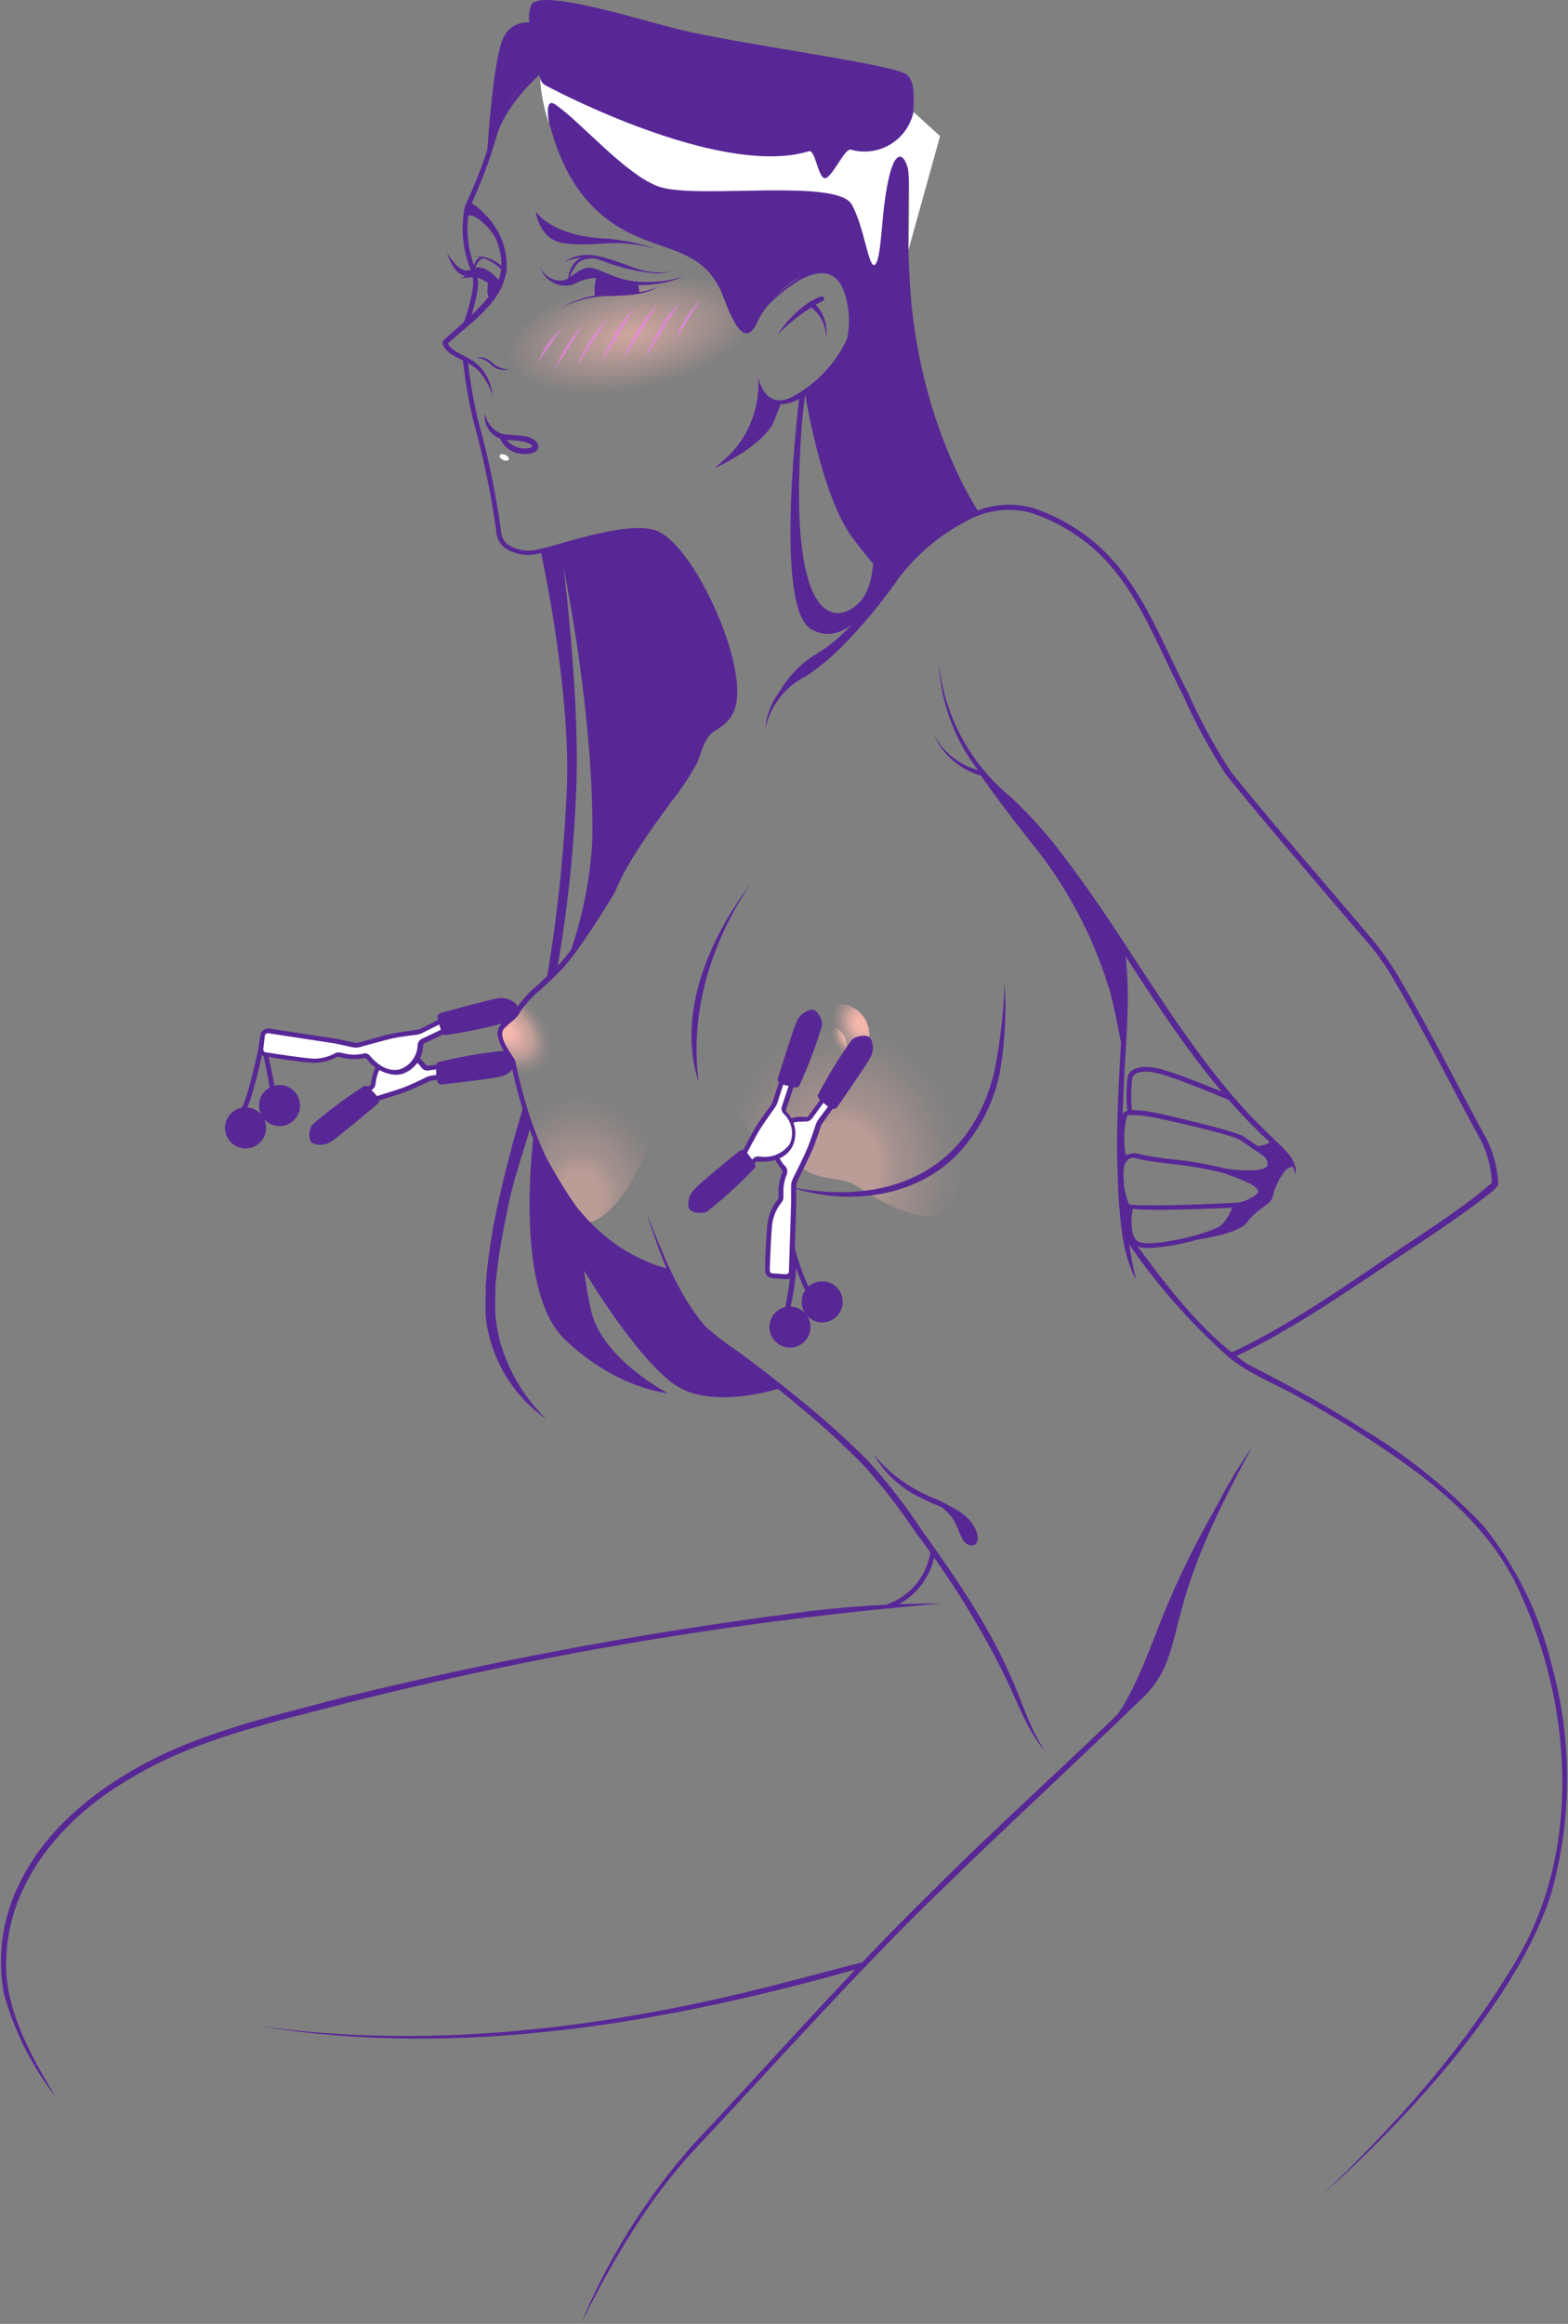 <?xml version="1.0" encoding="UTF-8"?> <svg xmlns="http://www.w3.org/2000/svg" width="318" height="471" viewBox="0 0 318 471" fill="none"><rect x="0" y="0" width="318" height="471" fill="#808080" stroke="none"/> <path d="M113.271 88.378C113.271 88.378 113.624 90.449 111.633 90.242C109.718 90 107.825 89.605 105.973 89.061C104.874 88.73 100.333 88.212 99.525 86.99C98.716 85.768 98.281 85.768 98.302 84.919C98.302 82.061 100.209 82.682 100.209 82.682C100.209 82.682 99.4 84.94 102.676 84.256C105.019 83.78 108.585 87.156 110.161 87.984C111.176 88.25 112.222 88.382 113.271 88.378Z" fill="url(#paint0_radial_693_3592)"></path> <path opacity="0.5" d="M100.91 210.105C100.91 211.244 102.984 212.467 103.564 214.103C105.119 218.038 106.674 224.563 109.577 234.277C111.404 239.143 114.269 243.553 117.974 247.201C121.665 250.785 136.323 234.505 134.022 210.126C132.695 196.166 135.847 177.918 125.044 178.664C121.457 178.912 120.317 187.446 117.642 191.298C113.952 196.642 109.577 198.631 106.716 202.566C103.419 207.061 101.325 204.14 100.91 210.105Z" fill="url(#paint1_radial_693_3592)"></path> <path d="M99.709 87.674C99.575 89.337 99.679 91.011 100.02 92.645C100.331 93.784 101.264 94.985 103.835 96.394C105.909 97.512 109.765 95.462 111.403 95.047C115.052 94.074 113.269 91.071 112.108 90.242C110.636 89.186 106.8 91.588 106.738 91.588C106.676 91.588 102.737 90.698 101.928 89.517C101.288 88.793 100.539 88.171 99.709 87.674Z" fill="url(#paint2_radial_693_3592)"></path> <path opacity="0.67" d="M106.196 62.052C99.499 65.905 100.992 79.347 107.751 81.978C126.577 89.351 170.077 75.971 153.718 53.705C149.592 48.092 116.003 56.398 106.196 62.052Z" fill="url(#paint3_radial_693_3592)"></path> <path opacity="0.67" d="M137.796 61.39C136.229 62.882 134.895 64.599 133.836 66.485C132.665 68.416 131.653 70.439 130.809 72.533" fill="#ED82EB"></path> <path opacity="0.67" d="M133.194 61.866C131.622 63.42 130.281 65.192 129.213 67.127C128.032 69.116 127.006 71.194 126.145 73.341" fill="#ED82EB"></path> <path opacity="0.67" d="M128.738 62.384C127.156 63.95 125.808 65.736 124.737 67.686C123.563 69.68 122.537 71.757 121.668 73.9" fill="#ED82EB"></path> <path opacity="0.67" d="M118.326 65.718C117.098 66.981 116.007 68.369 115.071 69.861C114.014 71.49 113.131 73.225 112.438 75.039" fill="#ED82EB"></path> <path opacity="0.67" d="M114.078 66.36C112.916 67.394 111.873 68.555 110.968 69.819C110.209 70.928 109.602 72.133 109.164 73.403" fill="#ED82EB"></path> <path opacity="0.67" d="M142.211 60.499C140.983 61.761 139.891 63.15 138.956 64.641C138.145 65.938 137.498 67.329 137.027 68.784" fill="#ED82EB"></path> <path opacity="0.67" d="M123.284 64.435C121.984 65.749 120.83 67.201 119.842 68.763C118.729 70.488 117.791 72.32 117.043 74.232" fill="#ED82EB"></path> <path d="M170.37 216.319C173.668 216.319 176.341 213.453 176.341 209.919C176.341 206.384 173.668 203.519 170.37 203.519C167.072 203.519 164.398 206.384 164.398 209.919C164.398 213.453 167.072 216.319 170.37 216.319Z" fill="url(#paint4_radial_693_3592)"></path> <path d="M167.903 216.236C170.033 216.236 171.76 214.382 171.76 212.094C171.76 209.806 170.033 207.951 167.903 207.951C165.774 207.951 164.047 209.806 164.047 212.094C164.047 214.382 165.774 216.236 167.903 216.236Z" fill="url(#paint5_radial_693_3592)"></path> <path d="M111.963 207.599C110.118 202.483 110.387 198.527 109.703 199.708C106.966 204.616 102.612 206.626 102.446 207.744C102.281 208.862 100.85 208.821 100.912 210.105C100.963 210.696 101.153 211.267 101.467 211.771C101.78 212.275 102.208 212.698 102.716 213.005C105.017 214.144 105.722 223.9 106.261 224.19C106.801 224.48 114.866 215.677 111.963 207.599Z" fill="url(#paint6_radial_693_3592)"></path> <path opacity="0.5" d="M145.573 210.292C145.096 218.825 148.082 226.862 154.157 231.004C157.412 233.262 158.407 232.661 161.973 236.12C165.539 239.579 170.744 238.336 173.791 240.387C202.28 259.38 196.412 230.238 194.111 205.859C192.784 191.92 193.364 166.692 182.541 167.438C174.02 168.038 154.862 186.079 150.777 193.494C147.859 198.657 146.084 204.385 145.573 210.292Z" fill="url(#paint7_radial_693_3592)"></path> <path d="M71.845 226.137L74.25 223.734C74.596 223.386 75.024 223.129 75.494 222.988C77.07 222.512 80.719 221.373 82.004 220.917C83.29 220.462 85.633 219.322 86.607 218.846C86.902 218.706 87.217 218.615 87.54 218.577L92.164 217.976C92.337 217.958 92.502 217.897 92.645 217.799C92.788 217.701 92.904 217.569 92.982 217.414C93.061 217.259 93.099 217.088 93.094 216.914C93.088 216.741 93.04 216.572 92.952 216.423C92.855 216.233 92.7 216.08 92.51 215.983C92.32 215.886 92.105 215.852 91.894 215.884L86.794 216.568C86.628 216.557 86.467 216.509 86.324 216.426C86.18 216.344 86.057 216.229 85.965 216.091C85.298 215.104 84.344 214.347 83.231 213.92C82.118 213.494 80.901 213.421 79.745 213.709C76.635 214.724 75.93 218.245 75.764 219.674C75.741 219.86 75.67 220.037 75.557 220.186C75.444 220.335 75.294 220.452 75.121 220.524C74.118 220.913 73.186 221.466 72.363 222.16C71.741 222.74 71.368 223.133 71.14 223.361C70.964 223.542 70.728 223.653 70.477 223.672" fill="white"></path> <path d="M72.235 226.448L71.841 226.137L71.509 225.764L73.935 223.361C74.339 222.951 74.837 222.645 75.386 222.471C76.921 222.015 80.591 220.876 81.876 220.399C83.162 219.923 85.256 218.929 86.437 218.328C86.778 218.165 87.142 218.054 87.516 217.997L92.139 217.417C92.232 217.405 92.32 217.371 92.397 217.317C92.472 217.263 92.534 217.19 92.575 217.106C92.615 217.022 92.636 216.93 92.636 216.837C92.636 216.744 92.615 216.652 92.575 216.568C92.518 216.467 92.432 216.386 92.329 216.334C92.225 216.282 92.109 216.263 91.994 216.278L86.894 216.961C86.63 217 86.361 216.969 86.113 216.871C85.866 216.773 85.649 216.611 85.484 216.402C84.87 215.499 83.996 214.803 82.978 214.407C81.96 214.012 80.845 213.934 79.782 214.186C76.962 215.097 76.299 218.328 76.153 219.737C76.119 220.01 76.012 220.269 75.845 220.487C75.677 220.705 75.455 220.875 75.2 220.979C74.258 221.347 73.383 221.864 72.608 222.512C71.986 223.092 71.613 223.486 71.385 223.713C71.128 223.981 70.78 224.144 70.41 224.169V223.196C70.542 223.18 70.666 223.121 70.763 223.03L72.007 221.787C72.872 221.057 73.853 220.476 74.909 220.068C74.999 220.032 75.076 219.972 75.135 219.896C75.193 219.819 75.23 219.729 75.241 219.633C75.428 218.08 76.195 214.351 79.554 213.254C80.809 212.918 82.137 212.983 83.353 213.44C84.569 213.897 85.612 214.723 86.334 215.801C86.392 215.874 86.469 215.93 86.557 215.963C86.644 215.996 86.739 216.004 86.831 215.988L91.953 215.304C92.263 215.267 92.578 215.324 92.855 215.468C93.132 215.612 93.36 215.837 93.508 216.112C93.627 216.333 93.692 216.58 93.695 216.832C93.698 217.083 93.64 217.331 93.525 217.555C93.411 217.78 93.244 217.973 93.039 218.118C92.834 218.263 92.596 218.357 92.347 218.39L87.723 218.97C87.449 219.012 87.183 219.096 86.935 219.219C85.732 219.799 83.535 220.814 82.311 221.29C81.088 221.766 77.294 222.926 75.76 223.361C75.365 223.473 75.007 223.688 74.723 223.983L72.235 226.448Z" fill="#582796"></path> <path d="M56.687 228.229C58.989 228.229 60.855 226.365 60.855 224.066C60.855 221.766 58.989 219.902 56.687 219.902C54.385 219.902 52.52 221.766 52.52 224.066C52.52 226.365 54.385 228.229 56.687 228.229Z" fill="#582796"></path> <path d="M49.8 232.764C52.102 232.764 53.968 230.9 53.968 228.601C53.968 226.302 52.102 224.438 49.8 224.438C47.499 224.438 45.633 226.302 45.633 228.601C45.633 230.9 47.499 232.764 49.8 232.764Z" fill="#582796"></path> <path d="M50.301 227.587C50.136 227.587 48.746 226.986 48.518 225.95C48.466 225.691 48.482 225.423 48.566 225.172C48.65 224.921 48.798 224.697 48.995 224.521C49.845 223.61 51.732 215.843 52.727 211.162L53.038 209.587L53.66 211.058C54.695 214.865 55.498 218.732 56.065 222.636L55.112 222.781C55.112 222.781 54.096 216.567 53.266 213.233C52.478 216.816 50.778 224.065 49.7 225.205C49.41 225.495 49.451 225.681 49.472 225.743C49.576 226.137 50.322 226.551 50.654 226.675L50.301 227.587Z" fill="#582796"></path> <path d="M89.656 219.799C89.473 219.826 89.286 219.795 89.122 219.709C88.958 219.624 88.826 219.488 88.744 219.322C88.58 218.892 88.489 218.437 88.475 217.976C88.475 216.609 88.267 215.656 88.785 215.304C93.071 214.221 97.43 213.453 101.827 213.005C103.113 213.191 104.668 214.538 104.543 215.594C104.306 216.232 103.916 216.802 103.406 217.254C102.896 217.706 102.282 218.025 101.62 218.183C100.479 218.556 91.647 219.571 89.656 219.799Z" fill="#582796"></path> <path d="M76.55 223.754C76.693 223.637 76.795 223.478 76.844 223.3C76.892 223.122 76.883 222.933 76.82 222.76C76.615 222.356 76.349 221.986 76.032 221.662C75.078 220.648 74.477 219.902 73.959 220.047C70.23 222.429 66.675 225.073 63.322 227.959C62.596 229.015 62.493 231.087 63.322 231.687C63.949 231.957 64.633 232.067 65.313 232.01C65.993 231.952 66.648 231.727 67.22 231.356C68.278 230.693 75.016 225.059 76.55 223.754Z" fill="#582796"></path> <path d="M68.049 210.996L71.366 211.7C71.849 211.825 72.355 211.825 72.838 211.7C74.414 211.265 78.104 210.23 79.452 209.94C80.8 209.65 83.35 209.298 84.428 209.173C84.75 209.125 85.064 209.035 85.361 208.904L89.508 206.833C89.663 206.758 89.834 206.722 90.006 206.729C90.178 206.735 90.346 206.783 90.495 206.869C90.644 206.954 90.77 207.075 90.862 207.221C90.953 207.366 91.008 207.531 91.022 207.703C91.035 207.915 90.985 208.127 90.878 208.312C90.771 208.496 90.612 208.645 90.42 208.738L85.963 210.955C85.799 211.034 85.658 211.153 85.552 211.302C85.447 211.45 85.382 211.623 85.361 211.804C85.336 212.997 84.945 214.153 84.24 215.116C83.536 216.079 82.552 216.803 81.422 217.189C78.25 218.018 75.762 215.449 74.849 214.331C74.73 214.188 74.575 214.079 74.401 214.013C74.227 213.948 74.038 213.929 73.854 213.958C72.798 214.181 71.711 214.223 70.64 214.082C69.811 213.937 69.272 213.813 68.94 213.73C68.712 213.65 68.463 213.65 68.235 213.73C66.837 214.493 65.267 214.885 63.674 214.869C61.6 214.869 56.147 213.937 53.867 213.564C53.597 213.523 53.354 213.38 53.188 213.164C53.021 212.947 52.945 212.675 52.975 212.405L53.286 209.733C53.301 209.582 53.347 209.436 53.421 209.304C53.495 209.172 53.595 209.057 53.716 208.965C53.837 208.874 53.975 208.808 54.122 208.773C54.27 208.737 54.422 208.733 54.572 208.759L68.049 210.996Z" fill="white"></path> <path d="M80.098 217.831C78.972 217.734 77.88 217.4 76.894 216.85C75.907 216.3 75.049 215.547 74.376 214.641C74.317 214.563 74.237 214.503 74.144 214.47C74.052 214.437 73.952 214.431 73.857 214.455C72.744 214.674 71.604 214.716 70.478 214.579L68.757 214.206C68.635 214.167 68.505 214.167 68.383 214.206C66.908 215.008 65.253 215.422 63.573 215.408C61.5 215.408 55.985 214.455 53.704 214.103C53.306 214.041 52.947 213.827 52.703 213.507C52.459 213.186 52.35 212.783 52.398 212.384L52.792 209.877C52.814 209.661 52.881 209.452 52.988 209.263C53.095 209.075 53.24 208.91 53.414 208.78C53.589 208.647 53.79 208.551 54.004 208.498C54.218 208.444 54.44 208.434 54.658 208.469L68.238 210.54L68.135 211.037L68.259 210.54L71.618 211.265C72.026 211.368 72.454 211.368 72.862 211.265C74.396 210.83 78.128 209.794 79.476 209.504C80.824 209.215 83.457 208.862 84.514 208.717C84.79 208.695 85.057 208.617 85.302 208.49L89.449 206.418C89.678 206.311 89.93 206.26 90.183 206.27C90.437 206.281 90.683 206.352 90.903 206.478C91.123 206.604 91.309 206.781 91.446 206.994C91.582 207.207 91.666 207.45 91.688 207.702C91.708 208.017 91.634 208.331 91.475 208.604C91.317 208.877 91.08 209.096 90.797 209.235L86.132 211.431C86.045 211.468 85.97 211.528 85.915 211.605C85.861 211.682 85.828 211.772 85.82 211.866C85.801 213.164 85.374 214.424 84.601 215.468C83.827 216.512 82.746 217.288 81.508 217.686C81.046 217.796 80.572 217.845 80.098 217.831ZM73.878 213.461C74.105 213.456 74.329 213.505 74.534 213.602C74.739 213.699 74.919 213.842 75.06 214.02C75.93 215.076 78.253 217.458 81.135 216.712C82.165 216.345 83.059 215.673 83.696 214.784C84.334 213.896 84.684 212.834 84.701 211.741C84.733 211.479 84.832 211.229 84.988 211.015C85.144 210.801 85.352 210.63 85.593 210.519L90.237 208.324C90.344 208.277 90.433 208.198 90.492 208.097C90.552 207.997 90.579 207.881 90.569 207.765C90.561 207.673 90.534 207.585 90.487 207.506C90.44 207.427 90.376 207.359 90.299 207.309C90.216 207.264 90.124 207.24 90.029 207.24C89.935 207.24 89.843 207.264 89.76 207.309L85.613 209.38C85.272 209.543 84.909 209.655 84.535 209.712C83.478 209.836 80.907 210.167 79.6 210.457C78.294 210.747 74.541 211.783 73.007 212.218C72.45 212.363 71.864 212.363 71.307 212.218L68.01 211.493V211.016V211.493L54.43 209.422C54.261 209.4 54.09 209.445 53.953 209.546C53.881 209.595 53.822 209.66 53.779 209.735C53.736 209.81 53.71 209.894 53.704 209.981L53.393 212.653C53.38 212.797 53.422 212.941 53.511 213.056C53.599 213.171 53.727 213.249 53.87 213.274C56.151 213.626 61.666 214.475 63.635 214.579C65.142 214.575 66.624 214.198 67.948 213.481C68.269 213.301 68.647 213.249 69.005 213.336L70.685 213.688C71.694 213.808 72.716 213.766 73.712 213.564L73.878 213.461Z" fill="#582796"></path> <path d="M89.406 205.3C89.226 205.344 89.064 205.444 88.945 205.585C88.826 205.727 88.755 205.903 88.742 206.087C88.76 206.546 88.844 206.999 88.991 207.434C89.426 208.739 89.675 209.671 90.276 209.795C94.658 209.194 98.989 208.274 103.235 207.04C104.355 206.398 105.309 204.575 104.79 203.643C104.334 203.138 103.761 202.753 103.121 202.522C102.481 202.291 101.794 202.221 101.12 202.318C99.814 202.442 91.334 204.762 89.406 205.3Z" fill="#582796"></path> <path d="M160.956 243.97V240.594C160.933 240.098 161.04 239.606 161.267 239.165C161.993 237.694 163.714 234.276 164.253 232.951C164.792 231.625 165.6 229.243 165.932 228.208C166.035 227.898 166.182 227.606 166.368 227.338L169.146 223.589C169.245 223.449 169.31 223.287 169.334 223.116C169.357 222.946 169.34 222.773 169.284 222.611C169.227 222.449 169.132 222.302 169.007 222.184C168.882 222.066 168.731 221.98 168.565 221.932C168.356 221.881 168.135 221.894 167.933 221.967C167.73 222.041 167.553 222.173 167.425 222.346L164.398 226.489C164.29 226.631 164.148 226.743 163.985 226.816C163.822 226.888 163.643 226.918 163.465 226.903C162.287 226.71 161.079 226.88 160.001 227.391C158.923 227.902 158.027 228.728 157.431 229.761C156.001 232.723 158.074 235.664 159.007 236.762C159.119 236.907 159.193 237.078 159.222 237.259C159.251 237.44 159.234 237.625 159.173 237.798C158.758 238.792 158.513 239.849 158.447 240.925C158.447 241.774 158.447 242.334 158.447 242.644C158.458 242.768 158.443 242.892 158.404 243.01C158.364 243.127 158.302 243.235 158.219 243.328C157.186 244.558 156.474 246.023 156.146 247.595C155.876 249.562 155.669 255.155 155.586 257.474C155.585 257.746 155.687 258.008 155.872 258.208C156.056 258.408 156.31 258.531 156.581 258.551L159.256 258.759C159.407 258.77 159.56 258.751 159.704 258.702C159.848 258.654 159.98 258.578 160.094 258.477C160.208 258.377 160.301 258.255 160.367 258.118C160.433 257.982 160.471 257.833 160.479 257.682L160.956 243.97Z" fill="white"></path> <path d="M159.404 259.256H159.28L156.584 259.049C156.185 259.022 155.811 258.84 155.544 258.542C155.277 258.244 155.137 257.854 155.154 257.454C155.154 255.134 155.423 249.521 155.714 247.512C156.004 245.866 156.719 244.324 157.787 243.038C157.828 242.986 157.859 242.926 157.877 242.862C157.894 242.798 157.899 242.731 157.891 242.665C157.891 242.334 157.891 241.774 157.891 240.904C157.957 239.778 158.216 238.671 158.658 237.632C158.69 237.538 158.697 237.437 158.679 237.339C158.661 237.241 158.618 237.149 158.554 237.073C157.559 235.871 155.382 232.744 156.916 229.554C157.553 228.427 158.521 227.523 159.689 226.964C160.857 226.404 162.169 226.217 163.447 226.427C163.545 226.432 163.642 226.412 163.729 226.368C163.816 226.325 163.891 226.259 163.945 226.178L166.972 222.035C167.135 221.802 167.359 221.618 167.621 221.505C167.882 221.391 168.17 221.353 168.452 221.394C168.734 221.435 168.999 221.553 169.217 221.736C169.436 221.919 169.599 222.159 169.688 222.429C169.774 222.666 169.8 222.92 169.764 223.169C169.727 223.419 169.63 223.655 169.481 223.858L166.827 227.607C166.668 227.832 166.535 228.076 166.433 228.332C166.122 229.347 165.293 231.853 164.733 233.117C164.173 234.38 162.473 237.88 161.747 239.33C161.565 239.697 161.473 240.102 161.478 240.511V243.991L161.042 257.702C161.031 258.124 160.856 258.524 160.554 258.818C160.252 259.112 159.847 259.277 159.425 259.276L159.404 259.256ZM162.618 227.359C161.65 227.287 160.682 227.495 159.829 227.957C158.976 228.42 158.274 229.118 157.808 229.968C157.423 231.078 157.361 232.274 157.628 233.418C157.896 234.562 158.483 235.607 159.321 236.431C159.497 236.644 159.613 236.9 159.657 237.174C159.701 237.447 159.671 237.726 159.57 237.984C159.188 238.922 158.957 239.915 158.886 240.925C158.886 241.754 158.886 242.313 158.886 242.624C158.904 242.991 158.786 243.353 158.554 243.639C157.6 244.8 156.952 246.181 156.667 247.657C156.377 249.624 156.19 255.175 156.107 257.474C156.102 257.625 156.155 257.772 156.255 257.884C156.356 257.996 156.496 258.065 156.647 258.075L159.321 258.262C159.406 258.272 159.493 258.264 159.575 258.239C159.657 258.214 159.733 258.172 159.798 258.117C159.924 257.998 159.999 257.834 160.005 257.661L160.441 243.887V240.532C160.418 239.95 160.547 239.372 160.814 238.854C161.519 237.446 163.24 233.987 163.779 232.64C164.318 231.294 165.127 228.933 165.438 227.939C165.556 227.575 165.731 227.232 165.956 226.924L168.734 223.175C168.775 223.094 168.796 223.006 168.796 222.916C168.796 222.826 168.775 222.737 168.734 222.657C168.703 222.557 168.643 222.468 168.563 222.401C168.483 222.333 168.386 222.289 168.282 222.274C168.178 222.259 168.073 222.273 167.977 222.315C167.881 222.357 167.798 222.425 167.739 222.512L164.712 226.654C164.557 226.873 164.347 227.048 164.103 227.161C163.86 227.273 163.59 227.32 163.323 227.296L162.618 227.359Z" fill="#582796"></path> <path d="M146.777 237.405L149.597 235.499C150.004 235.224 150.339 234.854 150.572 234.422C151.339 232.972 153.143 229.596 153.848 228.415C154.553 227.235 156.087 225.164 156.73 224.273C156.934 224.013 157.088 223.718 157.186 223.403L158.637 218.991C158.689 218.827 158.781 218.677 158.904 218.556C159.028 218.435 159.179 218.346 159.345 218.297C159.51 218.248 159.686 218.241 159.855 218.275C160.025 218.309 160.183 218.385 160.317 218.494C160.481 218.632 160.601 218.817 160.66 219.023C160.719 219.23 160.715 219.45 160.648 219.654L159.01 224.521C158.955 224.694 158.945 224.878 158.981 225.056C159.017 225.234 159.099 225.399 159.218 225.536C160.062 226.379 160.628 227.46 160.839 228.634C161.051 229.808 160.897 231.018 160.399 232.102C158.803 234.981 155.216 235.002 153.785 234.898C153.6 234.88 153.413 234.912 153.245 234.993C153.076 235.073 152.933 235.198 152.832 235.354C152.271 236.259 151.572 237.07 150.758 237.757L149.328 238.751C149.112 238.879 148.955 239.088 148.892 239.331" fill="white"></path> <path d="M149.364 239.434L148.41 239.165C148.51 238.812 148.74 238.509 149.053 238.316L150.463 237.342C151.27 236.697 151.97 235.928 152.536 235.064C152.684 234.831 152.895 234.643 153.144 234.523C153.393 234.402 153.671 234.353 153.946 234.38C155.116 234.598 156.324 234.475 157.427 234.028C158.529 233.58 159.48 232.825 160.166 231.854C160.613 230.857 160.746 229.749 160.546 228.675C160.346 227.602 159.823 226.615 159.046 225.847C158.838 225.669 158.68 225.44 158.589 225.181C158.498 224.923 158.477 224.645 158.528 224.376L160.145 219.488C160.185 219.38 160.19 219.263 160.161 219.151C160.131 219.04 160.068 218.941 159.979 218.867C159.905 218.814 159.821 218.777 159.731 218.759C159.642 218.741 159.55 218.743 159.461 218.763C159.371 218.79 159.288 218.838 159.22 218.903C159.151 218.968 159.099 219.047 159.067 219.136L157.637 223.569C157.511 223.927 157.329 224.262 157.097 224.563C156.475 225.412 155.024 227.504 154.236 228.705C153.448 229.907 151.561 233.573 150.981 234.67C150.705 235.175 150.314 235.607 149.841 235.934L147.041 237.839L146.606 237.301L146.461 237.032L149.281 235.126C149.619 234.885 149.902 234.574 150.11 234.215C150.691 233.117 152.64 229.43 153.407 228.187C154.174 226.945 155.687 224.873 156.31 224.045C156.47 223.824 156.596 223.579 156.683 223.32L158.134 218.888C158.214 218.647 158.353 218.431 158.538 218.258C158.722 218.084 158.947 217.959 159.192 217.893C159.432 217.821 159.687 217.81 159.933 217.86C160.179 217.911 160.409 218.022 160.601 218.183C160.843 218.381 161.02 218.646 161.109 218.946C161.198 219.245 161.194 219.564 161.099 219.861L159.461 224.749C159.416 224.832 159.392 224.924 159.392 225.018C159.392 225.113 159.416 225.205 159.461 225.288C160.383 226.199 160.997 227.377 161.217 228.654C161.436 229.932 161.25 231.246 160.684 232.413C158.984 235.52 155.169 235.561 153.614 235.437C153.517 235.435 153.421 235.457 153.335 235.5C153.248 235.543 153.173 235.607 153.117 235.685C152.516 236.646 151.759 237.5 150.877 238.212C150.172 238.73 149.695 239.041 149.426 239.206C149.392 239.278 149.371 239.355 149.364 239.434Z" fill="#582796"></path> <path d="M160.21 273.133C162.512 273.133 164.378 271.269 164.378 268.97C164.378 266.671 162.512 264.807 160.21 264.807C157.909 264.807 156.043 266.671 156.043 268.97C156.043 271.269 157.909 273.133 160.21 273.133Z" fill="#582796"></path> <path d="M166.742 268.017C169.043 268.017 170.909 266.153 170.909 263.854C170.909 261.555 169.043 259.691 166.742 259.691C164.44 259.691 162.574 261.555 162.574 263.854C162.574 266.153 164.44 268.017 166.742 268.017Z" fill="#582796"></path> <path d="M157.766 218.473C157.712 218.651 157.714 218.84 157.769 219.017C157.824 219.195 157.932 219.351 158.077 219.467C158.472 219.693 158.898 219.86 159.341 219.964C160.689 220.316 161.601 220.606 162.037 220.171C163.91 216.15 165.483 211.996 166.743 207.744C166.743 206.46 165.769 204.678 164.67 204.616C164.001 204.727 163.369 205.001 162.831 205.412C162.292 205.824 161.863 206.362 161.581 206.977C161.021 208.179 158.367 216.567 157.766 218.473Z" fill="#582796"></path> <path d="M149.989 233.241C150.139 233.13 150.321 233.07 150.507 233.07C150.694 233.07 150.876 233.13 151.025 233.241C151.391 233.517 151.707 233.853 151.958 234.235C152.788 235.333 153.389 236.079 153.14 236.638C150.111 239.866 146.84 242.857 143.354 245.586C142.193 246.104 140.14 245.814 139.705 244.861C139.548 244.198 139.563 243.506 139.748 242.85C139.933 242.194 140.282 241.596 140.762 241.112C141.612 240.035 148.434 234.505 149.989 233.241Z" fill="#582796"></path> <path d="M169.792 224.376C169.687 224.529 169.536 224.645 169.361 224.708C169.187 224.771 168.997 224.778 168.818 224.728C168.392 224.561 167.993 224.33 167.636 224.045C166.558 223.195 165.749 222.636 165.853 221.973C167.883 218.049 170.205 214.283 172.798 210.706C173.794 209.877 175.846 209.587 176.531 210.395C176.861 210.991 177.034 211.661 177.034 212.342C177.034 213.023 176.861 213.693 176.531 214.289C175.971 215.47 170.974 222.678 169.792 224.376Z" fill="#582796"></path> <path d="M159.815 266.857L158.902 266.485C159.835 262.533 160.404 258.505 160.603 254.451L160.789 251.634L161.577 254.347C162.738 258.386 165.351 264.869 167.382 264.993V265.988C164.894 265.822 162.614 260.354 161.453 257.019C161.257 260.347 160.708 263.645 159.815 266.857Z" fill="#582796"></path> <path d="M98.405 43.577C99.854 44.974 100.989 46.661 101.736 48.529C102.483 50.396 102.825 52.401 102.739 54.41C102.22 60.996 95.648 65.263 91.148 69.323L90.879 69.551C90.879 69.551 90.651 69.82 90.775 69.551C91.542 71.166 93.885 71.891 95.523 72.906C97.272 73.955 98.6 75.581 99.276 77.504C99.617 78.429 99.86 79.387 100.002 80.363C99.418 78.534 98.481 76.839 97.244 75.371C95.689 73.569 93.097 72.927 91.148 71.539C90.443 70.918 89.075 69.592 90.174 68.764C92.04 67.024 94.093 65.388 95.876 63.627C98.467 61.017 101.412 58.138 101.66 54.265C101.909 50.392 100.002 46.953 98.405 43.515V43.577Z" fill="#582796"></path> <path d="M96.477 72.45C97.11 72.34 97.76 72.39 98.369 72.596C98.978 72.802 99.525 73.158 99.96 73.631C100.85 74.447 102.028 74.879 103.236 74.832C102.612 75.03 101.946 75.053 101.311 74.9C100.675 74.746 100.093 74.422 99.628 73.962C98.8 73.088 97.678 72.549 96.477 72.45Z" fill="#582796"></path> <path d="M109.52 53.975C109.872 54.933 110.546 55.739 111.427 56.257C112.308 56.774 113.341 56.971 114.351 56.812C115.615 56.543 117.73 54.099 119.575 54.244C121.421 54.389 123.909 56.129 127.662 56.874C131.304 57.431 135.026 57.155 138.547 56.067C134.073 57.96 129.09 58.288 124.406 56.999C123.253 56.521 122.011 56.295 120.764 56.334C119.516 56.373 118.291 56.677 117.17 57.227C116.469 57.616 115.689 57.84 114.888 57.882C114.087 57.925 113.287 57.783 112.549 57.47C111.811 57.156 111.154 56.678 110.629 56.072C110.104 55.467 109.725 54.749 109.52 53.975Z" fill="#582796"></path> <path d="M90.668 51.24C91.642 52.752 93.343 55.383 95.333 54.699C97.925 53.084 100.33 55.797 101.843 57.516L100.765 58.552C100.025 57.725 99.236 56.944 98.402 56.211C98.029 55.934 97.59 55.757 97.129 55.699C96.667 55.641 96.199 55.703 95.769 55.88C92.969 56.688 91.29 53.436 90.689 51.24H90.668Z" fill="#582796"></path> <path d="M134.084 57.765C131.16 59.836 127.325 59.836 123.904 60.002C120.407 59.965 116.955 60.782 113.848 62.383C115.354 61.486 116.971 60.79 118.658 60.312C123.717 58.966 129.274 60.312 134.084 57.847V57.765Z" fill="#582796"></path> <path d="M120.651 60.023C120.481 58.78 120.58 57.516 120.942 56.315C121.439 55.072 129.422 57.558 129.422 57.558L129.671 59.277C127.97 59.547 126.251 59.685 124.529 59.691C123.227 59.575 121.915 59.687 120.651 60.023Z" fill="#582796"></path> <path d="M108.645 42.873C108.645 42.873 109.287 48.527 114.222 49.273C119.157 50.018 123.78 48.858 127.803 49.438C129.854 49.65 131.88 50.052 133.857 50.64C130.494 49.511 127.018 48.754 123.49 48.382C111.858 48.051 108.645 42.873 108.645 42.873Z" fill="#582796"></path> <path d="M154.757 62.819C158.903 57.806 168.607 49.19 172.297 59.38C173.296 62.382 173.538 65.584 173.002 68.701C172.835 69.345 172.569 69.96 172.214 70.524C170.456 73.85 168.003 76.761 165.02 79.057C160.251 82.599 154.653 84.049 153.699 76.448C154.84 80.59 157.348 82.516 161.329 80.072C165.493 77.686 168.899 74.175 171.157 69.944C171.448 69.47 171.678 68.962 171.841 68.432C172.406 65.518 172.25 62.51 171.385 59.67C168.399 50.246 158.779 58.656 154.798 62.819H154.757Z" fill="#582796"></path> <path d="M157.66 67.873C159.278 65.374 161.353 63.203 163.777 61.472C164.617 60.88 165.539 60.412 166.514 60.085C166.575 60.066 166.639 60.059 166.703 60.066C166.767 60.072 166.829 60.092 166.885 60.123C166.941 60.154 166.99 60.196 167.03 60.246C167.069 60.296 167.098 60.354 167.115 60.416C167.155 60.529 167.149 60.653 167.099 60.761C167.049 60.87 166.957 60.954 166.845 60.996C163.437 62.786 160.337 65.108 157.66 67.873Z" fill="#582796"></path> <path d="M164.75 61.183C165.557 61.829 166.225 62.633 166.713 63.544C167.201 64.455 167.499 65.456 167.591 66.485C167.669 67.173 167.669 67.868 167.591 68.556C167.563 67.9 167.472 67.248 167.321 66.609C166.909 64.764 165.793 63.152 164.211 62.115L164.709 61.266L164.75 61.183Z" fill="#582796"></path> <path d="M153.765 76.634C153.942 79.461 153.527 82.294 152.545 84.951C151.563 87.608 150.037 90.031 148.063 92.065C146.757 93.308 144.953 94.861 144.953 94.861C144.953 94.861 155.216 90.346 157.165 84.919C158.782 80.404 158.741 81.688 157.331 81.481C156.709 81.481 155.092 79.679 154.76 79.41C154.331 78.529 153.998 77.606 153.765 76.655" fill="#582796"></path> <path d="M135.725 258.137C124.653 255.341 110.139 245.71 103.795 216.34C103.67 215.76 103.567 215.221 103.525 215.118C103.484 215.014 103.214 214.6 102.965 214.227C101.784 212.466 99.835 209.525 101.576 207.682C102.09 207.13 102.644 206.618 103.235 206.149C103.908 205.638 104.454 204.979 104.831 204.223C105.99 202.527 107.386 201.006 108.978 199.707C110.222 198.568 111.611 197.284 113.125 195.751C116.836 191.961 123.761 180.403 123.844 180.279C126.063 174.563 131.226 167.479 135.372 161.783C137.307 159.342 139.034 156.744 140.535 154.016C140.742 153.457 140.929 152.939 141.095 152.442C141.543 150.227 142.847 148.277 144.723 147.015C146.942 145.627 149.99 143.722 147.73 134.049C145.47 124.376 138.524 111.099 133.092 108.51C129.235 106.646 119.345 109.463 113.436 111.141C111.888 111.638 110.309 112.032 108.709 112.322C107.589 112.533 106.438 112.52 105.324 112.281C104.209 112.043 103.154 111.585 102.219 110.934C101.712 110.471 101.307 109.908 101.028 109.28C100.75 108.653 100.605 107.975 100.602 107.288C99.548 99.915 98.024 92.616 96.04 85.437L95.833 84.588C94.937 80.724 94.279 76.809 93.863 72.864H94.838C95.267 76.764 95.918 80.637 96.787 84.463L96.994 85.312C98.999 92.544 100.53 99.899 101.576 107.33C101.573 107.886 101.685 108.436 101.906 108.946C102.128 109.456 102.453 109.914 102.862 110.292C103.697 110.857 104.638 111.251 105.627 111.45C106.617 111.649 107.636 111.65 108.626 111.452C110.161 111.157 111.678 110.77 113.166 110.292C119.594 108.469 129.318 105.694 133.527 107.723C139.27 110.457 146.403 124.066 148.683 133.925C150.964 143.784 148.207 146.104 145.242 147.968C143.376 149.128 142.961 150.308 142.028 152.877C141.862 153.374 141.675 153.891 141.447 154.471C139.935 157.293 138.165 159.97 136.16 162.466C132.013 168.1 126.934 175.143 124.715 180.818C124.404 181.356 117.624 192.665 113.83 196.559C112.358 198.092 110.927 199.376 109.683 200.536C108.16 201.774 106.807 203.209 105.661 204.803C105.234 205.68 104.601 206.44 103.815 207.019C103.269 207.464 102.75 207.942 102.26 208.448C101.058 209.732 102.758 212.259 103.753 213.771C103.98 214.098 104.187 214.436 104.375 214.786C104.546 215.256 104.671 215.742 104.749 216.236C110.969 245.234 125.151 254.554 135.953 257.288L135.725 258.137Z" fill="#582796"></path> <path d="M94.838 66.029L93.925 65.656C94.772 63.502 95.397 61.268 95.791 58.987C96.146 57.342 95.957 55.627 95.252 54.099C95.15 53.869 95.06 53.634 94.983 53.395C93.716 49.638 93.487 45.609 94.319 41.733C96.484 37.128 98.293 32.364 99.731 27.483C101.431 20.897 109.496 12.674 113.415 11.431L113.705 12.363C110.077 13.523 102.281 21.539 100.685 27.732C99.247 32.659 97.424 37.465 95.232 42.106C94.496 45.761 94.725 49.544 95.895 53.084C95.895 53.312 96.061 53.519 96.165 53.747C96.936 55.439 97.153 57.33 96.787 59.153C96.38 61.507 95.727 63.812 94.838 66.029Z" fill="#582796"></path> <path d="M131.184 246C134.356 253.912 137.404 262.176 142.981 268.784C145.106 270.67 147.365 272.401 149.74 273.962C154.385 277.379 158.946 280.921 163.383 284.608C167.854 288.256 172.131 292.134 176.197 296.228C180.073 300.527 183.622 305.11 186.812 309.939C193.489 319.301 200.165 328.85 204.83 339.434C207.256 344.633 208.728 350.267 212.045 355.03C208.21 350.681 206.385 344.985 203.876 339.869C198.786 329.588 192.725 319.815 185.776 310.685C182.598 305.932 179.092 301.406 175.284 297.139C171.275 293.041 167.053 289.155 162.637 285.499C158.241 281.784 153.742 278.215 149.139 274.79C146.712 273.189 144.423 271.388 142.297 269.405C136.802 262.632 133.858 254.223 131.184 246.041V246Z" fill="#582796"></path> <path d="M152.31 179.016C144.307 190.76 139.746 205.155 141.715 219.385C137.133 205.487 143.892 190.077 152.31 179.016Z" fill="#582796"></path> <path d="M160.211 240.553C179.887 244.55 196.661 237.632 201.679 217.147C202.84 211.232 203.533 205.235 203.752 199.21C204.132 205.283 203.805 211.378 202.777 217.375C201.558 223.446 198.688 229.064 194.484 233.614C185.962 242.81 171.677 244.488 160.232 240.553H160.211Z" fill="#582796"></path> <path d="M249.367 274.314C260.252 269.26 270.598 262.177 280.468 255.466C287.807 250.37 296.039 245.42 302.57 239.704C302.42 236.834 301.716 234.021 300.497 231.419C294.629 220.834 289.28 209.795 283.122 199.356C281.65 196.723 279.965 194.215 278.083 191.858L272.195 185.023C265.187 176.738 255.318 165.346 248.662 157.019C245.314 151.886 242.388 146.49 239.912 140.884C234.376 130.279 230.313 118.101 220.796 110.354C217.291 107.505 213.292 105.321 208.998 103.912C204.656 102.778 200.042 103.364 196.123 105.549C190.75 108.316 186.056 112.234 182.376 117.023C178.895 122.049 174.983 126.762 170.682 131.108C168.492 133.314 166.089 135.298 163.508 137.032C161.388 138.067 159.536 139.577 158.098 141.446C156.659 143.314 155.672 145.49 155.215 147.802C155.379 145.326 156.202 142.938 157.598 140.884C158.994 138.831 160.912 137.187 163.156 136.12C165.615 134.422 167.919 132.509 170.039 130.404C174.292 126.064 178.169 121.374 181.63 116.381C185.398 111.464 190.214 107.446 195.729 104.617C199.891 102.304 204.789 101.696 209.392 102.918C213.803 104.378 217.912 106.624 221.522 109.546C231.225 117.458 235.33 129.658 240.928 140.408C243.389 145.935 246.28 151.26 249.574 156.336C256.188 164.621 266.161 176.116 273.107 184.277L278.996 191.236C280.923 193.645 282.65 196.209 284.158 198.9C290.378 209.443 295.686 220.337 301.616 231.066C302.865 233.741 303.623 236.617 303.855 239.559V239.89C303.827 240.082 303.756 240.266 303.648 240.428C303.132 241.066 302.532 241.63 301.865 242.106C295.23 247.243 288.139 251.779 281.131 256.46C271.096 263.171 260.708 270.254 249.74 275.308L249.326 274.418L249.367 274.314Z" fill="#582796"></path> <path d="M100.933 58.552C100.933 58.552 97.927 54.948 96.558 55.155C95.455 55.39 94.406 55.833 93.469 56.46C94.627 56.215 95.816 56.152 96.993 56.273C98.356 56.944 99.672 57.705 100.933 58.552Z" fill="#582796"></path> <path d="M102.24 50.184C101.335 47.08 99.54 44.308 97.078 42.21C94.258 39.828 94.714 42.107 94.714 42.107L94.258 44.447C94.258 44.447 94.901 42.065 98.405 45.566C99.47 46.574 100.323 47.785 100.913 49.128C101.473 50.744 102.24 50.184 102.24 50.184Z" fill="#582796"></path> <path d="M98.407 83.925C98.576 84.823 98.974 85.663 99.562 86.363C100.151 87.063 100.909 87.6 101.766 87.922C103.466 88.295 105.125 88.088 106.846 88.481C110.495 89.496 109.582 92.458 105.954 91.982C104.925 91.95 103.929 91.609 103.097 91.003C102.265 90.397 101.635 89.554 101.289 88.585L102.243 88.316C102.687 89.23 103.423 89.971 104.336 90.421C105.248 90.871 106.284 91.005 107.281 90.801C107.547 90.78 107.799 90.679 108.007 90.511C107.905 90.342 107.772 90.194 107.613 90.076C105.83 88.979 103.466 89.496 101.393 88.875C100.4 88.516 99.559 87.831 99.009 86.931C98.459 86.031 98.232 84.971 98.365 83.925H98.407Z" fill="#582796"></path> <path d="M107.711 6.108C110.013 15.221 110.158 32.827 121.251 42.873C131.618 52.255 142.399 48.133 146.857 60.561C150.63 70.917 152.642 67.375 153.699 65.035C154.756 62.694 159.463 56.75 163.216 55.818C166.969 54.886 170.97 52.462 172.733 63.171C174.495 73.879 163.216 79.513 163.216 79.513C163.216 79.513 166.512 100.515 172.898 109.007C179.284 117.5 180.985 117.914 180.985 117.914C180.985 117.914 186.313 109.629 192.969 106.605C199.624 103.581 198.567 103.871 198.567 103.871C198.567 103.871 186.127 85.934 184.489 56.874C182.851 27.814 187.972 16.858 183.286 14.786C178.6 12.715 149.469 8.8 138.19 6.087C130.063 4.14 109.266 -2.591 107.711 1.075C107.133 2.703 107.133 4.48 107.711 6.108Z" fill="#582796"></path> <path d="M108.5 4.824C107.337 4.427 106.07 4.46 104.929 4.916C103.788 5.372 102.848 6.221 102.28 7.309C99.916 11.203 98.734 32.04 98.734 32.04C98.734 32.04 100.808 20.068 108.293 15.47C119.136 8.759 108.5 4.824 108.5 4.824Z" fill="#582796"></path> <path d="M157.059 142.209C158.922 138.036 162.057 134.557 166.016 132.267C172.878 128.125 180.363 118.245 177.295 114.496C174.226 110.747 175.449 97.74 175.449 97.74L181.918 116.94L175.284 125.37L168.068 132.785L162.159 137.135L159.526 139.061L157.059 142.209Z" fill="#582796"></path> <path d="M162.158 80.134C162.158 80.134 156.746 122.802 164.438 127.462C172.131 132.122 179.367 119.571 180.134 114.517C180.276 113.147 180.04 111.765 179.452 110.52C178.863 109.275 177.945 108.214 176.796 107.454C176.796 107.454 178.662 118.266 173.852 122.533C169.041 126.799 159.566 126.033 162.635 85.747C162.8 83.821 163.153 81.398 163.257 79.803L162.158 80.134Z" fill="#582796"></path> <path d="M112.917 196.87L110.843 198.631C113.061 185.565 114.446 172.372 114.99 159.132C115.633 138.627 109.703 111.907 109.641 111.638L113.787 110.851C113.787 111.12 117.561 138.44 116.897 159.194C116.447 171.83 115.117 184.419 112.917 196.87Z" fill="#582796"></path> <path d="M108.252 229.968C108.252 229.968 104.001 261.286 114.472 271.393C124.943 281.501 135.455 282.371 135.455 282.371C135.455 282.371 122.247 275.556 119.925 265.801C118.951 261.658 118.453 257.516 118.453 257.516C118.453 257.516 130.561 277.897 138.523 281.625C146.485 285.353 158.448 281.273 158.448 281.273C158.448 281.273 144.577 271.538 140.825 266.774C138.669 264.043 136.975 260.979 135.807 257.702C130.747 255.964 125.98 253.471 121.667 250.308C116.421 245.917 108.252 229.968 108.252 229.968Z" fill="#582796"></path> <path d="M107.608 228.228C106.177 233.427 104.705 237.321 103.461 242.603C102.86 245.233 102.362 247.885 101.865 250.536C101.367 253.187 100.953 255.859 100.683 258.51L100.476 260.581C100.476 261.244 100.476 261.907 100.476 262.653C100.372 263.999 100.476 265.304 100.476 266.609C100.695 269.228 101.267 271.806 102.176 274.272C103.997 279.334 106.955 283.911 110.822 287.653C106.253 284.469 102.697 280.04 100.579 274.894C99.479 272.308 98.78 269.57 98.506 266.774C98.506 265.366 98.361 263.958 98.506 262.632C98.506 261.928 98.506 261.244 98.506 260.561L98.672 258.489C98.921 255.735 99.314 253.021 99.75 250.329C100.185 247.636 100.766 244.943 101.367 242.292C102.57 236.948 104.415 229.865 106.053 224.625L107.608 228.228Z" fill="#582796"></path> <path d="M190.398 134.318C190.925 139.61 192.492 144.746 195.012 149.431C197.531 154.115 200.952 158.257 205.078 161.617C209.007 165.298 212.594 169.325 215.797 173.651C228.797 190.573 238.604 209.96 253.118 225.618C254.943 227.565 256.85 229.409 258.778 231.273C260.707 233.137 263.195 235.25 262.759 238.129C262.22 235.415 259.836 233.986 258.053 232.019C244.12 219.343 234.375 203.021 224.07 187.425C218.161 178.601 212.19 169.612 204.414 162.363C200.243 158.929 196.84 154.658 194.426 149.827C192.011 144.996 190.639 139.712 190.398 134.318Z" fill="#582796"></path> <path d="M227.864 190.946C229.585 200.992 228.237 211.141 227.864 221.207C227.376 229.959 227.605 238.736 228.548 247.45C228.736 248.613 229.027 249.756 229.419 250.867C236.261 260.105 243.311 269.778 252.848 276.385C260.893 280.528 268.979 284.836 276.609 289.766C285.544 295.156 293.711 301.726 300.888 309.297C307.466 317.491 312.16 327.03 314.635 337.239C318.875 352.421 318.875 368.473 314.635 383.655C307.648 405.714 284.944 429.906 267.797 445.171C282.808 430.942 296.824 415.283 307.399 397.533C320.751 375.142 318.927 346.207 308.353 322.968C302.008 308.469 288.904 298.92 276.008 290.615C271.633 287.819 267.154 285.209 262.614 282.723C258.073 280.238 253.076 278.332 249.033 274.935C241.235 267.974 234.327 260.078 228.465 251.427C226.641 246.559 226.848 241.278 226.599 236.182C226.35 226.095 227.117 216.029 227.636 206.004C227.887 201.071 227.658 196.125 226.952 191.236L227.905 190.988L227.864 190.946Z" fill="#582796"></path> <path d="M228.736 225.93C228.374 223.305 228.374 220.643 228.736 218.018C229.089 217.148 230.519 215.263 236.035 216.858C240.347 218.1 249.366 221.912 249.76 222.077L249.366 222.989C249.263 222.989 240.016 219.033 235.765 217.79C230.893 216.381 229.856 217.893 229.649 218.39C229.338 220.845 229.338 223.33 229.649 225.785L228.736 225.93Z" fill="#582796"></path> <path d="M253.2 238.212C251.638 238.192 250.079 238.061 248.535 237.819L248.701 236.845C251.251 237.259 255.709 237.529 256.829 236.514C256.907 236.45 256.968 236.366 257.004 236.272C257.04 236.178 257.051 236.075 257.036 235.975C257.036 234.753 256.683 234.546 254.237 232.91C253.553 232.454 252.702 231.895 251.686 231.17C250.671 230.445 245.777 229.099 236.572 227.027C230.891 225.702 228.879 225.93 228.61 226.137C227.78 228.436 227.843 233.821 228.61 234.567L227.884 235.25C226.764 234.07 226.847 228.249 227.78 225.722C228.278 224.376 232.985 225.163 236.841 226.075C246.565 228.374 251.355 229.699 252.288 230.383L254.838 232.123C257.222 233.697 257.927 234.194 258.073 235.934C258.086 236.181 258.045 236.428 257.952 236.657C257.858 236.886 257.716 237.092 257.533 237.259C256.233 238.045 254.71 238.379 253.2 238.212Z" fill="#582796"></path> <path d="M234.977 245.213C231.224 245.213 228.529 245.047 228.176 244.55C227.076 242.125 226.653 239.449 226.953 236.803C226.998 236.278 227.155 235.768 227.412 235.307C227.67 234.847 228.022 234.446 228.446 234.132C228.895 233.901 229.388 233.769 229.892 233.744C230.396 233.719 230.9 233.801 231.369 233.987C233.466 234.419 235.584 234.744 237.714 234.96C241.358 235.305 244.97 235.935 248.516 236.845L249.511 237.218C252.808 238.419 255.918 239.579 256.146 241.36C256.374 243.141 252.435 244.509 251.647 244.716C245.883 244.943 239.621 245.213 234.977 245.213ZM229.897 234.649C229.562 234.638 229.23 234.724 228.943 234.898C228.632 235.148 228.377 235.463 228.199 235.82C228.02 236.178 227.92 236.57 227.907 236.969C227.659 239.375 228.023 241.804 228.964 244.032C229.918 244.55 241.239 244.281 251.419 243.721C253.057 243.266 255.234 242.209 255.151 241.443C255.006 240.262 251.751 239.082 249.159 238.108L248.164 237.756C244.684 236.876 241.142 236.259 237.569 235.913C234.645 235.54 232.136 235.209 231.079 234.919C230.697 234.797 230.298 234.734 229.897 234.732V234.649Z" fill="#582796"></path> <path d="M232.84 252.939C232.139 252.961 231.439 252.87 230.767 252.67C227.428 251.427 228.693 244.903 228.797 244.633L229.771 244.82C229.419 246.477 228.983 251.033 231.119 251.758C233.96 252.815 246.255 249.874 247.872 248.134C248.936 246.933 249.734 245.521 250.215 243.991L251.169 244.26C250.644 245.919 249.767 247.445 248.598 248.734C246.96 250.495 237.629 252.939 232.84 252.939Z" fill="#582796"></path> <path d="M253.909 293.266C248.373 303.622 242.9 314.186 239.81 325.578C238.587 329.72 237.613 335.416 235.539 339.206C234.351 341.318 232.816 343.216 230.999 344.819C217.397 358.013 203.443 370.772 189.925 384.008C174.188 399.231 156.129 419.447 141.076 435.437C131.373 445.793 124.24 458.22 117.875 470.814C123.37 457.665 130.983 445.505 140.413 434.815C156.544 417.686 172.343 399.604 189.158 383.22C203.34 368.991 218.496 355.714 232.699 341.506C236.41 337.363 237.26 330.507 238.815 325.329C242.059 313.889 247.158 303.058 253.909 293.266Z" fill="#582796"></path> <path d="M187.805 303.084C189.67 304.214 191.36 305.609 192.822 307.226C194.543 309.422 194.751 312.591 196.534 313.15C198.317 313.709 198.607 311.638 198.026 310.561C197.528 309.471 196.824 308.486 195.953 307.661C193.582 305.59 190.808 304.031 187.805 303.084Z" fill="#582796"></path> <path d="M177.191 294.799C180.04 298.264 183.642 301.034 187.724 302.897C190.668 304.492 194.172 305.507 196.578 308.013C197.334 308.888 197.899 309.911 198.236 311.017C197.717 309.999 197.014 309.087 196.163 308.324C193.613 306.108 190.171 305.383 187.206 303.788C183 301.925 179.494 298.778 177.191 294.799Z" fill="#582796"></path> <path d="M180.218 326.054L179.887 325.142C182.228 324.34 184.297 322.898 185.858 320.979C187.42 319.06 188.411 316.742 188.719 314.289H189.694C189.367 316.937 188.307 319.441 186.633 321.519C184.959 323.597 182.737 325.168 180.218 326.054Z" fill="#582796"></path> <path d="M191.168 324.977C150.194 328.433 109.572 335.235 69.709 345.317C54.885 349.211 39.583 352.483 26.376 360.499C13.313 368.038 1.951 380.797 1.288 396.456C0.624 406.812 6.119 416.298 11.178 424.873C6.424 418.698 2.904 411.666 0.811 404.161C-0.654 396.409 0.513 388.391 4.128 381.377C8.752 371.994 16.859 364.807 25.691 359.505C38.982 351.406 54.449 348.051 69.232 344.115C99.211 336.749 129.578 331.058 160.191 327.069C170.391 325.635 180.681 324.942 190.981 324.998L191.168 324.977Z" fill="#582796"></path> <path d="M255.049 233.303L254.945 232.33C256.272 232.185 257.62 231.688 257.578 231.356L258.553 231.253C258.553 231.999 258.014 232.579 256.728 232.972C256.18 233.134 255.618 233.245 255.049 233.303Z" fill="#582796"></path> <path d="M238.711 251.758C238.711 251.758 250.695 250.723 252.872 247.782C255.049 244.84 257.454 244.323 258.076 242.749C258.502 240.628 259.465 238.652 260.875 237.011C261.343 236.712 261.844 236.469 262.368 236.286L258.367 231.584L255.65 233.262C255.65 233.262 257.724 235.333 257.537 235.934C257.313 236.497 256.915 236.974 256.4 237.295C255.885 237.615 255.281 237.763 254.676 237.715C253.354 237.753 252.037 237.892 250.737 238.13C250.737 238.13 255.609 239.973 255.63 241.319C255.65 242.666 253.328 243.66 252.229 243.908C251.587 244.055 250.98 244.33 250.446 244.716C250.446 244.716 248.477 249.045 246.631 249.418C244.786 249.791 238.711 251.758 238.711 251.758Z" fill="#582796"></path> <path d="M228.344 247.782L228.924 244.737L227.535 243.846L228.344 247.782Z" fill="#582796"></path> <path d="M227.803 240.946C228.15 247.144 229.01 253.303 230.374 259.36C227.45 253.747 227.16 247.201 226.828 241.008H227.803V240.946Z" fill="#582796"></path> <path d="M199.482 157.351C197.225 156.799 195.128 155.729 193.358 154.226C191.587 152.723 190.191 150.829 189.281 148.693C190.299 150.686 191.764 152.417 193.562 153.75C195.361 155.083 197.444 155.982 199.648 156.377L199.503 157.351H199.482Z" fill="#582796"></path> <path d="M99.296 55.57C99.003 56.791 98.85 58.042 98.84 59.298C98.939 59.89 99.214 60.438 99.628 60.872L101.556 57.662L99.296 55.57Z" fill="#582796"></path> <path d="M109.52 15.863C109.684 16.37 109.986 16.821 110.39 17.168C115.843 20.13 147.151 35.809 164.049 30.652C165.376 30.259 165.915 36.182 167.325 36.12C168.735 36.058 171.286 30.051 172.53 30.321C173.869 30.706 175.273 30.812 176.655 30.632C178.037 30.451 179.367 29.987 180.562 29.27C181.757 28.553 182.79 27.597 183.599 26.463C184.407 25.329 184.973 24.04 185.26 22.678L190.651 27.587L184.244 50.639C184.244 50.639 184.659 36.141 184.099 34.07C183.125 30.486 180.761 29.678 179.289 41.899C178.729 46.456 178.522 53.311 177.319 53.705C176.117 54.099 175.246 45.938 172.737 41.443C169.689 36.099 141.844 40.366 133.923 37.922C127.226 35.851 117.606 24.5 112.588 21.166C110.142 19.529 111.531 25.474 111.261 24.811C110.295 21.916 109.71 18.909 109.52 15.863Z" fill="white"></path> <path d="M224.878 200.204C221.543 189.37 216.128 179.288 208.933 170.523C199.79 158.862 198.566 156.542 198.566 156.542C203.924 160.89 208.847 165.745 213.267 171.041C218.367 177.814 228.299 192.479 228.299 192.479L227.614 212.653C227.614 212.653 225.873 203.27 224.878 200.204Z" fill="#582796"></path> <path d="M250.405 299.21C244.512 308.539 239.481 318.383 235.373 328.622C229.609 343.68 227.535 347.45 222.041 352.628C216.546 357.806 235.041 342.272 236.223 337.446C237.405 332.62 240.888 319.964 242.07 316.609C243.252 313.253 250.405 299.21 250.405 299.21Z" fill="#582796"></path> <path d="M123.139 182.33C124.653 179.844 126.623 174.811 130.064 169.488C133.879 163.606 139.167 157.475 139.789 156.336C140.97 154.264 142.795 149.128 144.951 147.45C144.951 147.45 151.068 146.042 148.331 134.588C145.594 123.134 139.27 112.632 136.285 110.333C134.805 109.108 133.064 108.237 131.195 107.789C129.326 107.34 127.379 107.325 125.503 107.744C120.983 108.635 113.395 110.644 113.395 110.644C113.395 110.644 120.527 142.665 120.133 170.317C119.68 178.378 118.06 186.332 115.323 193.929L119.781 187.86L123.139 182.33Z" fill="#582796"></path> <path d="M115.176 57.102C115.279 53.581 117.664 50.888 121.396 52.297C120.639 52.276 119.882 52.332 119.136 52.463C116.793 52.732 115.901 55.135 115.217 57.102H115.176Z" fill="#582796"></path> <path d="M114.387 53.146C119.404 49.501 125.417 53.602 130.559 54.844C132.365 55.298 134.25 55.34 136.074 54.969C135.165 55.211 134.235 55.37 133.296 55.445C129.555 55.131 125.877 54.294 122.369 52.959C121.101 52.426 119.734 52.166 118.358 52.199C116.982 52.231 115.629 52.553 114.387 53.146Z" fill="#582796"></path> <path d="M96.331 54.534C95.73 53.602 97.098 51.406 98.135 52.463C98.014 52.436 97.889 52.44 97.77 52.472C97.65 52.505 97.541 52.565 97.45 52.649C96.825 53.17 96.424 53.912 96.331 54.72V54.534Z" fill="#582796"></path> <path d="M96.328 51.924C97.516 51.887 98.696 52.126 99.775 52.622C100.855 53.118 101.804 53.857 102.548 54.782C102.671 54.952 102.743 55.153 102.756 55.362H102.279C100.829 53.475 98.689 52.238 96.328 51.924Z" fill="#582796"></path> <path d="M103.189 93.129C103.315 92.847 103.003 92.433 102.491 92.204C101.979 91.974 101.461 92.017 101.334 92.299C101.208 92.581 101.521 92.995 102.033 93.224C102.544 93.454 103.062 93.411 103.189 93.129Z" fill="white"></path> <path d="M175.117 398.713C135.412 410.002 93.468 417.355 52.27 410.602C83.101 414.931 114.471 412.011 144.763 405.279C152.082 403.684 160.085 401.592 167.363 399.666C169.872 399.024 172.339 398.299 174.931 397.74L175.117 398.713Z" fill="#582796"></path> <defs> <radialGradient id="paint0_radial_693_3592" cx="0" cy="0" r="1" gradientUnits="userSpaceOnUse" gradientTransform="translate(151.515 98.496) rotate(-111.181) scale(9.957 12.878)"> <stop offset="0.31" stop-color="#F6B7AD"></stop> <stop offset="0.34" stop-color="#F6B7AD" stop-opacity="0.75"></stop> <stop offset="0.38" stop-color="#F6B7AD" stop-opacity="0.53"></stop> <stop offset="0.41" stop-color="#F6B7AD" stop-opacity="0.34"></stop> <stop offset="0.45" stop-color="#F6B7AD" stop-opacity="0.19"></stop> <stop offset="0.48" stop-color="#F6B7AD" stop-opacity="0.09"></stop> <stop offset="0.51" stop-color="#F6B7AD" stop-opacity="0.02"></stop> <stop offset="0.53" stop-color="#F6B7AD" stop-opacity="0"></stop> </radialGradient> <radialGradient id="paint1_radial_693_3592" cx="0" cy="0" r="1" gradientUnits="userSpaceOnUse" gradientTransform="translate(117.684 242.717) rotate(180) scale(25.606 30.184)"> <stop offset="0.18" stop-color="#F6B7AD" stop-opacity="0.99"></stop> <stop offset="0.22" stop-color="#F6B7AD" stop-opacity="0.85"></stop> <stop offset="0.27" stop-color="#F6B7AD" stop-opacity="0.7"></stop> <stop offset="0.31" stop-color="#F6B7AD" stop-opacity="0.59"></stop> <stop offset="0.35" stop-color="#F6B7AD" stop-opacity="0.52"></stop> <stop offset="0.38" stop-color="#F6B7AD" stop-opacity="0.5"></stop> <stop offset="0.49" stop-color="#F6B7AD" stop-opacity="0.29"></stop> <stop offset="0.59" stop-color="#F6B7AD" stop-opacity="0.13"></stop> <stop offset="0.66" stop-color="#F6B7AD" stop-opacity="0.04"></stop> <stop offset="0.71" stop-color="#F6B7AD" stop-opacity="0"></stop> </radialGradient> <radialGradient id="paint2_radial_693_3592" cx="0" cy="0" r="1" gradientUnits="userSpaceOnUse" gradientTransform="translate(76.54 91.899) rotate(180) scale(10.715 10.004)"> <stop offset="0.19" stop-color="#F6B7AD"></stop> <stop offset="0.23" stop-color="#F6B7AD" stop-opacity="0.8"></stop> <stop offset="0.29" stop-color="#F6B7AD" stop-opacity="0.56"></stop> <stop offset="0.35" stop-color="#F6B7AD" stop-opacity="0.36"></stop> <stop offset="0.4" stop-color="#F6B7AD" stop-opacity="0.2"></stop> <stop offset="0.45" stop-color="#F6B7AD" stop-opacity="0.09"></stop> <stop offset="0.49" stop-color="#F6B7AD" stop-opacity="0.02"></stop> <stop offset="0.52" stop-color="#F6B7AD" stop-opacity="0"></stop> </radialGradient> <radialGradient id="paint3_radial_693_3592" cx="0" cy="0" r="1" gradientUnits="userSpaceOnUse" gradientTransform="translate(127.805 67.768) rotate(-11.299) scale(28.06 12.235)"> <stop offset="0.02" stop-color="#F6B7AD"></stop> <stop offset="0.19" stop-color="#F6B7AD" stop-opacity="0.83"></stop> <stop offset="0.57" stop-color="#F6B7AD" stop-opacity="0.41"></stop> <stop offset="0.91" stop-color="#F6B7AD" stop-opacity="0"></stop> </radialGradient> <radialGradient id="paint4_radial_693_3592" cx="0" cy="0" r="1" gradientUnits="userSpaceOnUse" gradientTransform="translate(174.686 207.631) rotate(68.819) scale(9.895 7.45)"> <stop offset="0.1" stop-color="#F6B7AD" stop-opacity="0.99"></stop> <stop offset="0.15" stop-color="#F6B7AD" stop-opacity="0.96"></stop> <stop offset="0.22" stop-color="#F6B7AD" stop-opacity="0.87"></stop> <stop offset="0.31" stop-color="#F6B7AD" stop-opacity="0.73"></stop> <stop offset="0.41" stop-color="#F6B7AD" stop-opacity="0.53"></stop> <stop offset="0.43" stop-color="#F6B7AD" stop-opacity="0.5"></stop> <stop offset="0.45" stop-color="#F6B7AD" stop-opacity="0.46"></stop> <stop offset="0.56" stop-color="#F6B7AD" stop-opacity="0.26"></stop> <stop offset="0.65" stop-color="#F6B7AD" stop-opacity="0.12"></stop> <stop offset="0.73" stop-color="#F6B7AD" stop-opacity="0.03"></stop> <stop offset="0.79" stop-color="#F6B7AD" stop-opacity="0"></stop> </radialGradient> <radialGradient id="paint5_radial_693_3592" cx="0" cy="0" r="1" gradientUnits="userSpaceOnUse" gradientTransform="translate(172.233 209.82) rotate(68.819) scale(6.404 4.822)"> <stop offset="0.1" stop-color="#F6B7AD" stop-opacity="0.99"></stop> <stop offset="0.15" stop-color="#F6B7AD" stop-opacity="0.96"></stop> <stop offset="0.22" stop-color="#F6B7AD" stop-opacity="0.87"></stop> <stop offset="0.31" stop-color="#F6B7AD" stop-opacity="0.73"></stop> <stop offset="0.41" stop-color="#F6B7AD" stop-opacity="0.53"></stop> <stop offset="0.43" stop-color="#F6B7AD" stop-opacity="0.5"></stop> <stop offset="0.46" stop-color="#F6B7AD" stop-opacity="0.4"></stop> <stop offset="0.52" stop-color="#F6B7AD" stop-opacity="0.25"></stop> <stop offset="0.59" stop-color="#F6B7AD" stop-opacity="0.14"></stop> <stop offset="0.65" stop-color="#F6B7AD" stop-opacity="0.06"></stop> <stop offset="0.71" stop-color="#F6B7AD" stop-opacity="0.02"></stop> <stop offset="0.77" stop-color="#F6B7AD" stop-opacity="0"></stop> </radialGradient> <radialGradient id="paint6_radial_693_3592" cx="0" cy="0" r="1" gradientUnits="userSpaceOnUse" gradientTransform="translate(102.424 208.785) rotate(-48.623) scale(14.781 21.702)"> <stop offset="0.08" stop-color="#F6B7AD" stop-opacity="0.99"></stop> <stop offset="0.2" stop-color="#F6B7AD" stop-opacity="0.72"></stop> <stop offset="0.31" stop-color="#F6B7AD" stop-opacity="0.5"></stop> <stop offset="0.32" stop-color="#F6B7AD" stop-opacity="0.42"></stop> <stop offset="0.37" stop-color="#F6B7AD" stop-opacity="0.27"></stop> <stop offset="0.41" stop-color="#F6B7AD" stop-opacity="0.15"></stop> <stop offset="0.45" stop-color="#F6B7AD" stop-opacity="0.07"></stop> <stop offset="0.49" stop-color="#F6B7AD" stop-opacity="0.02"></stop> <stop offset="0.53" stop-color="#F6B7AD" stop-opacity="0"></stop> </radialGradient> <radialGradient id="paint7_radial_693_3592" cx="0" cy="0" r="1" gradientUnits="userSpaceOnUse" gradientTransform="translate(170.93 236.222) rotate(180) scale(31.578 37.223)"> <stop offset="0.24" stop-color="#F6B7AD" stop-opacity="0.99"></stop> <stop offset="0.27" stop-color="#F6B7AD" stop-opacity="0.85"></stop> <stop offset="0.32" stop-color="#F6B7AD" stop-opacity="0.7"></stop> <stop offset="0.36" stop-color="#F6B7AD" stop-opacity="0.59"></stop> <stop offset="0.4" stop-color="#F6B7AD" stop-opacity="0.52"></stop> <stop offset="0.43" stop-color="#F6B7AD" stop-opacity="0.5"></stop> <stop offset="0.55" stop-color="#F6B7AD" stop-opacity="0.29"></stop> <stop offset="0.65" stop-color="#F6B7AD" stop-opacity="0.13"></stop> <stop offset="0.74" stop-color="#F6B7AD" stop-opacity="0.04"></stop> <stop offset="0.79" stop-color="#F6B7AD" stop-opacity="0"></stop> </radialGradient> </defs> </svg> 